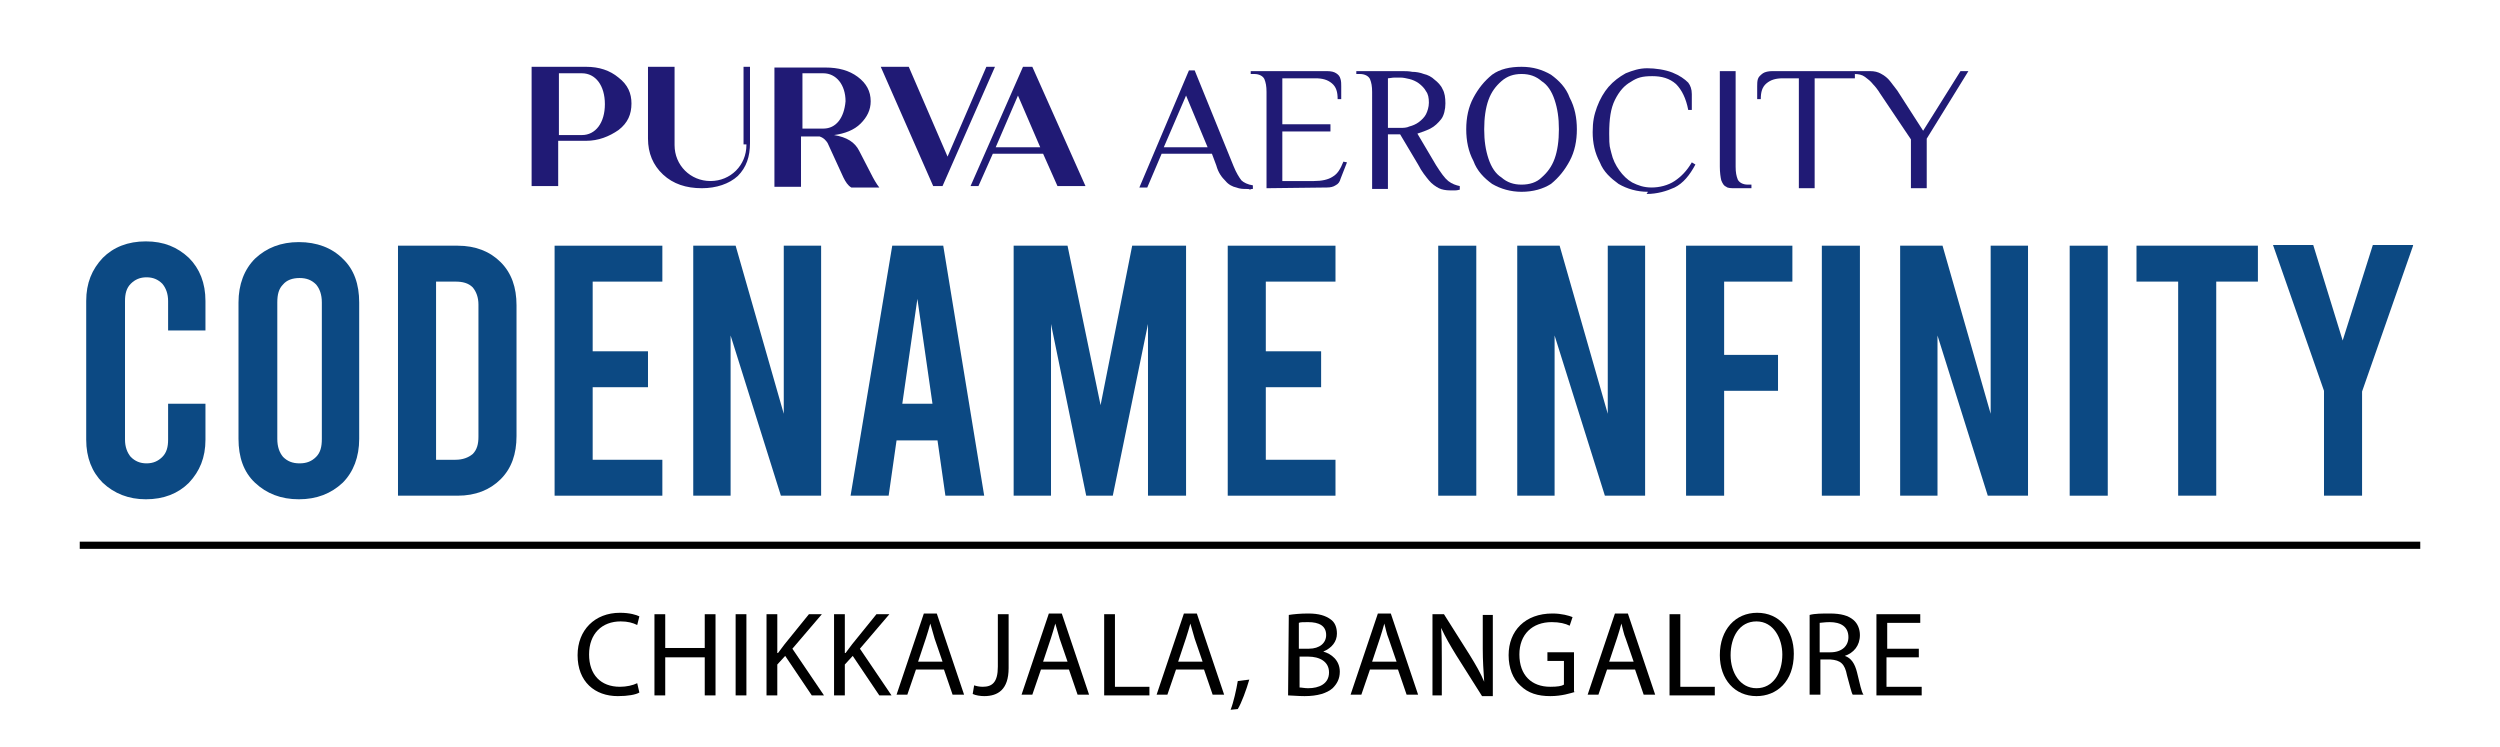 <?xml version="1.0" encoding="utf-8"?>
<!-- Generator: Adobe Illustrator 25.4.1, SVG Export Plug-In . SVG Version: 6.00 Build 0)  -->
<svg version="1.1" id="Layer_1" xmlns="http://www.w3.org/2000/svg" xmlns:xlink="http://www.w3.org/1999/xlink" x="0px" y="0px"
	 viewBox="0 0 348 104" style="enable-background:new 0 0 348 104;" xml:space="preserve">
<style type="text/css">
	.st0{fill:#201A75;}
	.st1{enable-background:new    ;}
	.st2{fill:none;stroke:#000000;stroke-miterlimit:10;}
	.st3{fill:#0C4983;}
</style>
<g>
	<path d="M89,96.4c-0.5,0.3-1.6,0.5-3,0.5c-3.2,0-5.6-2-5.6-5.7c0-3.5,2.4-5.9,5.9-5.9c1.4,0,2.3,0.3,2.7,0.5L88.7,87
		c-0.6-0.3-1.3-0.5-2.3-0.5c-2.6,0-4.4,1.7-4.4,4.6c0,2.8,1.6,4.5,4.3,4.5c0.9,0,1.8-0.2,2.4-0.5L89,96.4z"/>
	<path d="M92.6,85.5v4.7h5.5v-4.7h1.5v11.3h-1.5v-5.3h-5.5v5.3h-1.5V85.5H92.6z"/>
	<path d="M103.9,85.5v11.3h-1.5V85.5H103.9z"/>
	<path d="M106.7,85.5h1.5v5.4h0.1c0.3-0.4,0.6-0.8,0.9-1.2l3.4-4.2h1.8l-4.1,4.8l4.4,6.5H113l-3.7-5.5l-1.1,1.2v4.3h-1.5
		C106.7,96.8,106.7,85.5,106.7,85.5z"/>
	<path d="M116.1,85.5h1.5v5.4h0.1c0.3-0.4,0.6-0.8,0.9-1.2l3.4-4.2h1.8l-4.1,4.8l4.4,6.5h-1.7l-3.7-5.5l-1.1,1.2v4.3h-1.5
		L116.1,85.5L116.1,85.5z"/>
	<path d="M127.5,93.2l-1.2,3.5h-1.5l3.8-11.3h1.8l3.8,11.3h-1.6l-1.2-3.5H127.5z M131.2,92.1l-1.1-3.2c-0.2-0.7-0.4-1.4-0.6-2.1l0,0
		c-0.2,0.7-0.4,1.4-0.6,2l-1.1,3.3C127.8,92.1,131.2,92.1,131.2,92.1z"/>
	<path d="M138.9,85.5h1.5V93c0,3-1.5,3.9-3.4,3.9c-0.5,0-1.2-0.1-1.6-0.3l0.2-1.2c0.3,0.1,0.7,0.2,1.2,0.2c1.3,0,2.1-0.6,2.1-2.8
		V85.5z"/>
	<path d="M144.9,93.2l-1.2,3.5h-1.5l3.8-11.3h1.8l3.8,11.3H150l-1.2-3.5H144.9z M148.6,92.1l-1.1-3.2c-0.2-0.7-0.4-1.4-0.6-2.1l0,0
		c-0.2,0.7-0.4,1.4-0.6,2l-1.1,3.3C145.2,92.1,148.6,92.1,148.6,92.1z"/>
	<path d="M153.7,85.5h1.5v10.1h4.8v1.2h-6.3V85.5z"/>
	<path d="M163.7,93.2l-1.2,3.5H161l3.8-11.3h1.8l3.8,11.3h-1.6l-1.2-3.5H163.7z M167.4,92.1l-1.1-3.2c-0.2-0.7-0.4-1.4-0.6-2.1l0,0
		c-0.2,0.7-0.4,1.4-0.6,2l-1.1,3.3C164,92.1,167.4,92.1,167.4,92.1z"/>
	<path d="M171.3,98.8c0.4-1,0.8-2.8,1-4l1.6-0.2c-0.4,1.4-1.1,3.3-1.6,4.1L171.3,98.8z"/>
	<path d="M179.4,85.6c0.6-0.1,1.6-0.2,2.7-0.2c1.5,0,2.4,0.3,3.1,0.8c0.6,0.4,0.9,1.1,0.9,2c0,1.1-0.7,2-1.9,2.5l0,0
		c1.1,0.3,2.3,1.2,2.3,2.8c0,1-0.4,1.7-1,2.3c-0.8,0.7-2.1,1.1-3.9,1.1c-1,0-1.8-0.1-2.3-0.1L179.4,85.6L179.4,85.6z M180.9,90.3
		h1.3c1.5,0,2.4-0.8,2.4-1.9c0-1.3-1-1.8-2.5-1.8c-0.7,0-1.1,0-1.3,0.1v3.6C180.8,90.3,180.9,90.3,180.9,90.3z M180.9,95.7
		c0.3,0,0.7,0.1,1.2,0.1c1.5,0,2.9-0.6,2.9-2.2c0-1.5-1.3-2.2-2.9-2.2h-1.2V95.7z"/>
	<path d="M190.7,93.2l-1.2,3.5H188l3.8-11.3h1.8l3.8,11.3h-1.6l-1.2-3.5H190.7z M194.4,92.1l-1.1-3.2c-0.3-0.7-0.4-1.4-0.6-2.1l0,0
		c-0.2,0.7-0.4,1.4-0.6,2l-1.1,3.3C191,92.1,194.4,92.1,194.4,92.1z"/>
	<path d="M199.4,96.8V85.5h1.6l3.6,5.7c0.8,1.3,1.5,2.5,2,3.7l0,0c-0.1-1.5-0.2-2.9-0.2-4.6v-4.7h1.4v11.3h-1.5l-3.6-5.7
		c-0.8-1.3-1.5-2.5-2.1-3.8l0,0c0.1,1.4,0.1,2.8,0.1,4.6v4.8H199.4z"/>
	<path d="M219.3,96.3c-0.7,0.2-1.9,0.6-3.5,0.6c-1.7,0-3.1-0.4-4.2-1.5c-1-0.9-1.6-2.4-1.6-4.2c0-3.4,2.3-5.8,6.1-5.8
		c1.3,0,2.3,0.3,2.8,0.5l-0.4,1.2c-0.6-0.3-1.4-0.5-2.5-0.5c-2.7,0-4.5,1.7-4.5,4.5c0,2.9,1.7,4.5,4.3,4.5c1,0,1.6-0.1,1.9-0.3V92
		h-2.3v-1.2h3.7v5.5H219.3z"/>
	<path d="M223.7,93.2l-1.2,3.5H221l3.8-11.3h1.8l3.8,11.3h-1.6l-1.2-3.5H223.7z M227.4,92.1l-1.1-3.2c-0.3-0.7-0.4-1.4-0.6-2.1l0,0
		c-0.2,0.7-0.4,1.4-0.6,2l-1.1,3.3C224,92.1,227.4,92.1,227.4,92.1z"/>
	<path d="M232.4,85.5h1.5v10.1h4.8v1.2h-6.3V85.5z"/>
	<path d="M249.7,91c0,3.9-2.4,5.9-5.2,5.9c-3,0-5.1-2.3-5.1-5.7c0-3.6,2.2-5.9,5.2-5.9C247.7,85.3,249.7,87.7,249.7,91z M240.9,91.2
		c0,2.4,1.3,4.6,3.6,4.6s3.6-2.1,3.6-4.7c0-2.2-1.2-4.6-3.6-4.6C242.1,86.5,240.9,88.7,240.9,91.2z"/>
	<path d="M251.9,85.6c0.7-0.2,1.8-0.2,2.8-0.2c1.6,0,2.6,0.3,3.3,0.9c0.6,0.5,0.9,1.3,0.9,2.1c0,1.5-0.9,2.5-2.1,2.9l0,0
		c0.9,0.3,1.4,1.1,1.7,2.3c0.4,1.6,0.6,2.7,0.9,3.1h-1.5c-0.2-0.3-0.4-1.3-0.8-2.7c-0.3-1.6-0.9-2.1-2.3-2.2h-1.4v4.9h-1.5
		L251.9,85.6L251.9,85.6z M253.3,90.8h1.5c1.6,0,2.5-0.9,2.5-2.1c0-1.5-1.1-2.1-2.6-2.1c-0.7,0-1.2,0.1-1.4,0.1L253.3,90.8
		L253.3,90.8z"/>
	<path d="M267,91.5h-4.4v4.1h4.9v1.2h-6.3V85.5h6.1v1.2h-4.6v3.6h4.4v1.2C267.1,91.5,267,91.5,267,91.5z"/>
</g>
<g>
	<g>
		<g>
			<path class="st0" d="M173.4,26.3c-0.3,0-0.8,0-1.3-0.2c-0.5-0.1-1.1-0.4-1.5-0.9c-0.5-0.5-1-1.1-1.3-2.2l-0.6-1.6h-7l-2,4.7h-1.1
				l6.9-16.3h0.8l5.4,13.3c0.4,1,0.8,1.6,1.1,2c0.3,0.3,0.9,0.6,1.6,0.7v0.5c-0.1,0-0.3,0-0.4,0.1C173.9,26.3,173.7,26.3,173.4,26.3
				L173.4,26.3z M162,20.5h6.1l-3-7.2L162,20.5z"/>
		</g>
		<g>
			<path class="st0" d="M176.3,26.2V12.8c0-0.8-0.1-1.3-0.3-1.8c-0.2-0.4-0.7-0.7-1.4-0.7h-0.5V9.9h10.6c0.6,0,1,0.1,1.3,0.3
				c0.3,0.2,0.5,0.4,0.6,0.8c0.1,0.3,0.1,0.7,0.1,1v1.8h-0.5c0-1-0.2-1.7-0.8-2.2c-0.6-0.5-1.3-0.7-2.3-0.7h-4.6v6.4h6.7v1h-6.7v6.9
				h4.4c1.1,0,2-0.2,2.6-0.6c0.7-0.4,1.1-1.1,1.5-2.1l0.5,0.1l-0.9,2.3c-0.1,0.4-0.3,0.7-0.7,0.9c-0.3,0.2-0.7,0.3-1.2,0.3
				L176.3,26.2L176.3,26.2z"/>
		</g>
		<g>
			<path class="st0" d="M201.8,26.5c-0.5,0-1.1-0.1-1.5-0.3c-0.4-0.2-1-0.6-1.4-1.1c-0.4-0.5-1-1.2-1.5-2.2l-2.5-4.2h-1.7v7.6h-2.2
				V12.8c0-0.8-0.1-1.3-0.3-1.8c-0.2-0.4-0.7-0.7-1.4-0.7h-0.5V9.9h6.4c0.4,0,0.9,0,1.4,0.1c0.5,0,1.1,0.1,1.6,0.3
				c0.5,0.1,1.1,0.4,1.5,0.8c0.4,0.3,0.9,0.8,1.1,1.3c0.3,0.5,0.4,1.2,0.4,2s-0.2,1.7-0.6,2.2c-0.4,0.5-0.9,1-1.5,1.3
				c-0.6,0.3-1.2,0.5-1.8,0.7l2.6,4.4c0.7,1.1,1.2,1.8,1.7,2.2c0.5,0.4,1.1,0.6,1.6,0.7v0.5c-0.1,0-0.3,0.1-0.6,0.1
				C202.5,26.5,202.1,26.5,201.8,26.5L201.8,26.5z M193.2,17.8h1.8c0.3,0,0.8,0,1.2-0.2c0.4-0.1,0.9-0.3,1.3-0.6s0.8-0.7,1-1.1
				s0.4-1,0.4-1.6c0-0.7-0.1-1.2-0.4-1.6c-0.2-0.4-0.6-0.8-1-1.1c-0.4-0.3-0.9-0.5-1.3-0.6c-0.4-0.1-0.9-0.2-1.2-0.2s-0.5,0-0.9,0
				c-0.3,0-0.7,0.1-0.9,0.1L193.2,17.8L193.2,17.8z"/>
		</g>
		<g>
			<path class="st0" d="M211.8,26.7c-1.5,0-2.9-0.4-4.1-1.1c-1.1-0.8-2.1-1.8-2.6-3.2c-0.7-1.3-1-2.8-1-4.4s0.3-3.1,1-4.4
				c0.7-1.3,1.5-2.3,2.6-3.2c1.1-0.8,2.5-1.1,4.1-1.1c1.6,0,2.9,0.4,4.1,1.1c1.1,0.8,2.1,1.8,2.6,3.2c0.7,1.3,1,2.8,1,4.4
				c0,1.6-0.3,3.1-1,4.4c-0.7,1.3-1.5,2.3-2.6,3.2C214.8,26.3,213.4,26.7,211.8,26.7z M211.8,25.7c1.1,0,2.1-0.3,2.8-1
				c0.8-0.7,1.4-1.5,1.8-2.6s0.6-2.5,0.6-4.1c0-1.6-0.2-2.9-0.6-4.1s-1-2.1-1.8-2.6c-0.8-0.7-1.7-1-2.8-1s-2,0.3-2.8,1
				c-0.8,0.7-1.4,1.5-1.8,2.6s-0.6,2.5-0.6,4.1c0,1.6,0.2,2.9,0.6,4.1s1,2.1,1.8,2.6C209.8,25.4,210.7,25.7,211.8,25.7z"/>
		</g>
		<g>
			<path class="st0" d="M229.4,26.7c-1.5,0-2.9-0.4-4.1-1.1c-1.1-0.8-2.1-1.7-2.6-3c-0.7-1.3-1-2.7-1-4.2c0-1.5,0.2-2.4,0.6-3.5
				s1-2.1,1.6-2.8c0.7-0.8,1.5-1.4,2.4-1.9c1-0.4,1.9-0.7,3-0.7c1.1,0,2.5,0.2,3.5,0.6c1,0.4,1.7,0.9,2.2,1.4
				c0.3,0.4,0.5,0.9,0.5,1.6c0,0.7,0,1.4,0,2.2h-0.5c-0.3-1.6-0.9-2.8-1.7-3.6c-0.9-0.8-2-1.1-3.3-1.1c-1.4,0-2.1,0.2-3,0.8
				c-0.9,0.5-1.6,1.3-2.2,2.5s-0.8,2.7-0.8,4.7s0.1,1.8,0.3,2.7c0.2,0.9,0.6,1.7,1.1,2.4c0.5,0.7,1.1,1.3,1.8,1.7
				c0.8,0.4,1.6,0.7,2.7,0.7s2.3-0.3,3.2-0.9c0.9-0.6,1.7-1.4,2.4-2.6l0.5,0.3c-0.8,1.5-1.7,2.6-2.9,3.2c-1.1,0.5-2.4,0.9-3.9,0.9
				L229.4,26.7z"/>
		</g>
		<g>
			<path class="st0" d="M241.6,26.2c-0.6,0-1.1,0-1.3-0.2c-0.3-0.1-0.5-0.4-0.7-0.9c-0.1-0.4-0.2-1.1-0.2-1.9V9.9h2.2v13.3
				c0,0.8,0.1,1.3,0.3,1.8c0.2,0.4,0.7,0.7,1.4,0.7h0.5v0.5L241.6,26.2L241.6,26.2z"/>
		</g>
		<g>
			<path class="st0" d="M250.4,26.2V10.9h-2.2c-1,0-1.7,0.2-2.3,0.7s-0.8,1.2-0.8,2.2h-0.5V12c0-0.3,0-0.7,0.1-1
				c0.1-0.3,0.3-0.5,0.7-0.8c0.3-0.2,0.8-0.3,1.3-0.3h11.5v1h-5.6v15.3L250.4,26.2L250.4,26.2L250.4,26.2z"/>
		</g>
		<g>
			<path class="st0" d="M266,26.2v-6.8l-4.3-6.4c-0.3-0.5-0.7-1-1-1.3c-0.3-0.4-0.7-0.7-1.1-1s-0.9-0.4-1.5-0.4V9.9h2.2
				c0.6,0,1.1,0.1,1.6,0.4c0.4,0.2,0.9,0.6,1.2,1c0.3,0.4,0.7,0.9,1,1.3l3.6,5.6l5.2-8.3h1.1l-5.8,9.4v6.9L266,26.2L266,26.2
				C265.9,26.2,266,26.2,266,26.2z"/>
		</g>
	</g>
	<g class="st1">
		<path class="st0" d="M103.9,20.2c0,2.8-2.2,5-5,5c-2.8,0-5-2.2-5-5V9.3h-3.7v10c0,2,0.7,3.7,2.1,5c1.4,1.3,3.2,1.9,5.4,1.9
			c2,0,3.8-0.6,5-1.7c1.2-1.2,1.7-2.7,1.7-4.6V9.3h-0.9v10.8H103.9z M114.6,17.9h-2.9v-7.7h2.9c1.8,0,3.1,1.6,3.1,3.9
			C117.5,16.4,116.4,17.9,114.6,17.9 M121.2,24.1l-1.6-3.1c-0.6-1.2-1.7-1.9-3.5-2.2c1.5-0.2,2.8-0.7,3.7-1.6
			c0.9-0.9,1.4-1.9,1.4-3.1c0-1.4-0.6-2.5-1.8-3.4c-1.2-0.9-2.7-1.3-4.5-1.3h-7.1V26h3.7V19h2.6c0.6,0.2,0.9,0.6,1.1,0.9l2.2,4.8
			c0.3,0.6,0.6,1.1,1.1,1.4h3.9C122,25.6,121.6,24.9,121.2,24.1 M81,18.8h-3.2v-8.6H81c1.9,0,3.2,1.7,3.2,4.3
			C84.2,17.1,82.9,18.8,81,18.8 M86.1,10.8c-1.2-1-2.7-1.5-4.5-1.5H74v16.6h3.7v-6.3h3.9c1.7,0,3.2-0.6,4.5-1.5
			c1.3-1,1.8-2.2,1.8-3.7C87.9,13,87.4,11.8,86.1,10.8 M138.6,20.5l3.1-7.2l3.1,7.2H138.6z M143.7,9.3h-1.3l-7.3,16.6h1.1l2-4.5h7
			l2,4.5h3.9L143.7,9.3z M137.3,9.3l-5.4,12.5l-5.4-12.5h-3.9l7.3,16.6h1.3l7.3-16.6C138.4,9.3,137.3,9.3,137.3,9.3z"/>
	</g>
</g>
<line class="st2" x1="11.1" y1="75.9" x2="336.9" y2="75.9"/>
<g>
	<g>
		<path class="st3" d="M14.3,67.2c-1.5-1.5-2.3-3.5-2.3-6V41.9c0-2.5,0.8-4.4,2.3-6c1.5-1.5,3.5-2.3,6-2.3c2.5,0,4.4,0.8,6,2.3
			c1.5,1.5,2.3,3.5,2.3,6V46h-5.2v-4.1c0-1-0.3-1.8-0.8-2.4c-0.6-0.6-1.3-0.9-2.2-0.9s-1.6,0.3-2.2,0.9c-0.6,0.6-0.8,1.4-0.8,2.4
			v19.3c0,1,0.3,1.8,0.8,2.4c0.6,0.6,1.3,0.9,2.2,0.9s1.6-0.3,2.2-0.9c0.6-0.6,0.8-1.4,0.8-2.4v-5h5.2v5c0,2.5-0.8,4.4-2.3,6
			c-1.5,1.5-3.5,2.3-6,2.3C17.9,69.5,15.9,68.7,14.3,67.2z"/>
		<path class="st3" d="M35.5,67.2c-1.6-1.5-2.3-3.6-2.3-6.1v-19c0-2.5,0.8-4.6,2.3-6.1c1.6-1.5,3.6-2.3,6.1-2.3
			c2.5,0,4.6,0.8,6.1,2.3c1.6,1.5,2.3,3.6,2.3,6.1v19c0,2.5-0.8,4.6-2.3,6.1c-1.6,1.5-3.6,2.3-6.1,2.3
			C39.1,69.5,37.1,68.7,35.5,67.2z M44,63.6c0.6-0.6,0.8-1.4,0.8-2.5v-19c0-1.1-0.3-1.9-0.8-2.5c-0.6-0.6-1.3-0.9-2.3-0.9
			s-1.8,0.3-2.3,0.9c-0.6,0.6-0.8,1.4-0.8,2.5v19c0,1.1,0.3,1.9,0.8,2.5c0.6,0.6,1.3,0.9,2.3,0.9S43.4,64.2,44,63.6z"/>
		<path class="st3" d="M55.4,34.2h8.3c2.5,0,4.5,0.8,6,2.3c1.5,1.5,2.2,3.5,2.2,6v18.2c0,2.5-0.7,4.5-2.2,6c-1.5,1.5-3.5,2.3-6,2.3
			h-8.3V34.2z M63.4,64c1,0,1.8-0.3,2.4-0.8c0.6-0.6,0.8-1.4,0.8-2.4V42.4c0-1-0.3-1.8-0.8-2.4c-0.6-0.6-1.4-0.8-2.4-0.8h-2.7V64
			H63.4z"/>
		<path class="st3" d="M77.2,34.2h15v5h-9.7v9.7h7.7v5h-7.7V64h9.7v5h-15V34.2z"/>
		<path class="st3" d="M96.6,34.2h5.8l6.7,23.4V34.2h5.2V69h-5.6l-7-22.3V69h-5.2V34.2z"/>
		<path class="st3" d="M130.5,61.3h-5.7l-1.1,7.7h-5.3l5.8-34.8h7.1L137,69h-5.4L130.5,61.3z M129.8,56.2l-2.1-14.6l-2.1,14.6H129.8
			z"/>
		<path class="st3" d="M165.1,34.2V69h-5.3V45.1L154.9,69h-3.7l-4.9-23.9V69h-5.2V34.2h7.5l4.6,22.2l4.4-22.2H165.1z"/>
		<path class="st3" d="M170.9,34.2h15v5h-9.7v9.7h7.7v5h-7.7V64h9.7v5h-15V34.2z"/>
		<path class="st3" d="M200.2,34.2h5.3V69h-5.3V34.2z"/>
		<path class="st3" d="M211.3,34.2h5.8l6.7,23.4V34.2h5.2V69h-5.6l-7-22.3V69h-5.2V34.2z"/>
		<path class="st3" d="M234.8,34.2h14.7v5h-9.5v10.2h7.5v5h-7.5V69h-5.3V34.2z"/>
		<path class="st3" d="M253.6,34.2h5.3V69h-5.3V34.2z"/>
		<path class="st3" d="M264.6,34.2h5.8l6.7,23.4V34.2h5.2V69h-5.6l-7-22.3V69h-5.2V34.2z"/>
		<path class="st3" d="M288.1,34.2h5.3V69h-5.3V34.2z"/>
		<path class="st3" d="M297.5,34.2h16.8v5h-5.8V69h-5.3V39.2h-5.8V34.2z"/>
		<path class="st3" d="M335.9,34.2l-7.1,20.3V69h-5.3V54.4l-7.1-20.3h5.6l4.1,13.3l4.2-13.3H335.9z"/>
	</g>
</g>
</svg>
